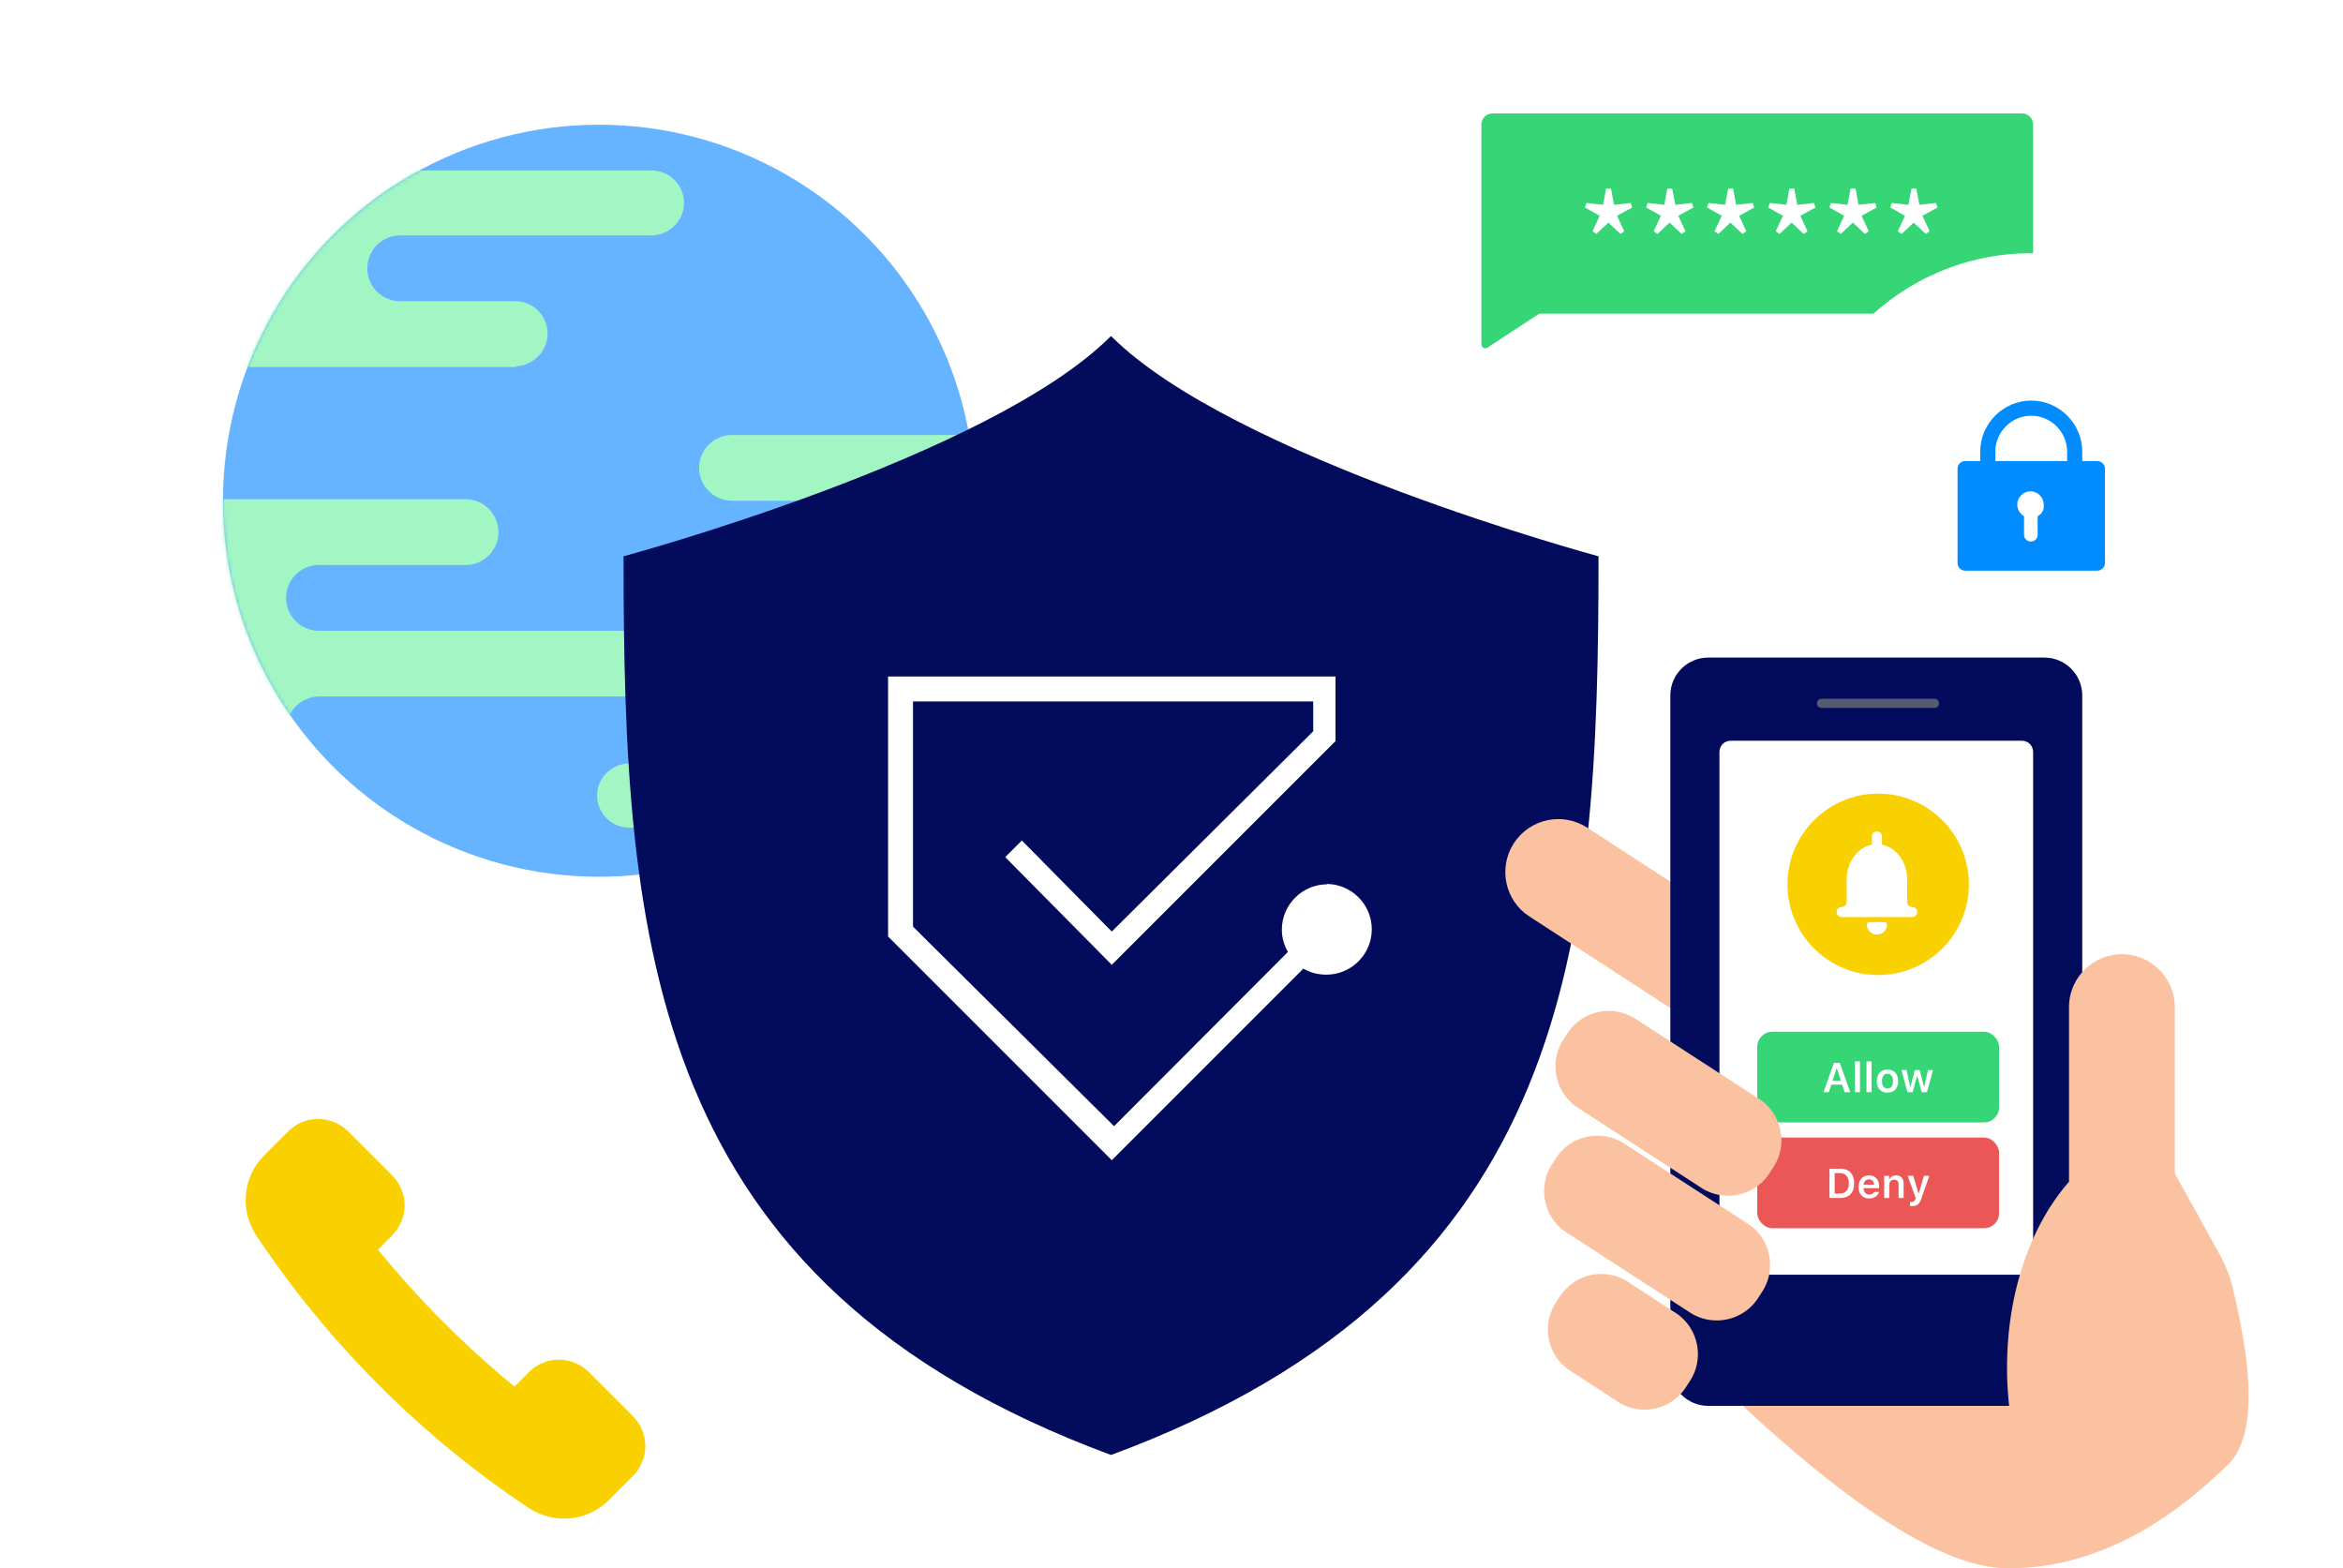 <svg xmlns="http://www.w3.org/2000/svg" xmlns:xlink="http://www.w3.org/1999/xlink" width="620" height="415"><defs><filter id="a" width="148.7%" height="148.7%" x="-24.4%" y="-24.4%" filterUnits="objectBoundingBox"><feOffset dy="5" in="SourceAlpha" result="shadowOffsetOuter1"/><feGaussianBlur in="shadowOffsetOuter1" result="shadowBlurOuter1" stdDeviation="10"/><feColorMatrix in="shadowBlurOuter1" result="shadowMatrixOuter1" values="0 0 0 0 0.337 0 0 0 0 0.357 0 0 0 0 0.451 0 0 0 0.099 0"/><feMerge><feMergeNode in="shadowMatrixOuter1"/><feMergeNode in="SourceGraphic"/></feMerge></filter><filter id="d" width="184.9%" height="296.8%" x="-42.5%" y="-98.4%" filterUnits="objectBoundingBox"><feOffset dy="2" in="SourceAlpha" result="shadowOffsetOuter1"/><feGaussianBlur in="shadowOffsetOuter1" result="shadowBlurOuter1" stdDeviation="15"/><feColorMatrix in="shadowBlurOuter1" result="shadowMatrixOuter1" values="0 0 0 0 0.337 0 0 0 0 0.357 0 0 0 0 0.451 0 0 0 0.2 0"/><feMerge><feMergeNode in="shadowMatrixOuter1"/><feMergeNode in="SourceGraphic"/></feMerge></filter><filter id="e" width="177.6%" height="177.6%" x="-38.8%" y="-38.8%" filterUnits="objectBoundingBox"><feOffset dy="5" in="SourceAlpha" result="shadowOffsetOuter1"/><feGaussianBlur in="shadowOffsetOuter1" result="shadowBlurOuter1" stdDeviation="10"/><feColorMatrix in="shadowBlurOuter1" result="shadowMatrixOuter1" values="0 0 0 0 0.337 0 0 0 0 0.357 0 0 0 0 0.451 0 0 0 0.099 0"/><feMerge><feMergeNode in="shadowMatrixOuter1"/><feMergeNode in="SourceGraphic"/></feMerge></filter><filter id="f" width="148.1%" height="141.9%" x="-24%" y="-20.9%" filterUnits="objectBoundingBox"><feOffset dy="2" in="SourceAlpha" result="shadowOffsetOuter1"/><feGaussianBlur in="shadowOffsetOuter1" result="shadowBlurOuter1" stdDeviation="15"/><feColorMatrix in="shadowBlurOuter1" result="shadowMatrixOuter1" values="0 0 0 0 0.337 0 0 0 0 0.357 0 0 0 0 0.451 0 0 0 0.2 0"/><feMerge><feMergeNode in="shadowMatrixOuter1"/><feMergeNode in="SourceGraphic"/></feMerge></filter><filter id="g" width="156.6%" height="189.6%" x="-28.3%" y="-44.8%" filterUnits="objectBoundingBox"><feOffset dy="2" in="SourceAlpha" result="shadowOffsetOuter1"/><feGaussianBlur in="shadowOffsetOuter1" result="shadowBlurOuter1" stdDeviation="10"/><feColorMatrix in="shadowBlurOuter1" result="shadowMatrixOuter1" values="0 0 0 0 0.337 0 0 0 0 0.357 0 0 0 0 0.451 0 0 0 0.105 0"/><feMerge><feMergeNode in="shadowMatrixOuter1"/><feMergeNode in="SourceGraphic"/></feMerge></filter><circle id="b" cx="99.5" cy="99.5" r="99.5"/></defs><g fill="none" fill-rule="evenodd"><g filter="url(#a)" transform="translate(59 28)"><mask id="c" fill="#fff"><use xlink:href="#b"/></mask><use fill="#66B3FF" fill-rule="nonzero" xlink:href="#b"/><g fill="#A2F6C3" fill-rule="nonzero" mask="url(#c)"><path d="M77.7 63.9c4.6-.3 8.2-4.1 8.2-8.6 0-4.6-3.6-8.4-8.2-8.6H46.9c-4.8 0-8.7-3.9-8.7-8.7 0-4.8 3.9-8.7 8.7-8.7h66.9c4.6-.3 8.2-4.1 8.2-8.6s-3.6-8.4-8.2-8.6H50.9a99.786 99.786 0 00-45.4 52h72.2v-.2zm57.1 18.2c-4.9 0-8.8 3.9-8.8 8.7 0 4.8 3.9 8.7 8.8 8.7h48.7c4.6.3 8.3 4.1 8.3 8.6 0 4.6-3.6 8.4-8.3 8.6h-17.1c-4.9 0-8.8 3.9-8.8 8.7 0 4.8 3.9 8.7 8.8 8.7h27.4c4-10.8 6.2-22.4 6.2-34.6 0-5.9-.5-11.7-1.5-17.4h-63.7zM25.5 151.3h88.3c4.6-.3 8.2-4.1 8.2-8.7s-3.6-8.4-8.2-8.7H24.9c-4.6-.3-8.2-4.1-8.2-8.7s3.6-8.4 8.2-8.7h39.8c4.7-.3 8.4-4.3 8.2-9-.2-4.7-4.1-8.5-8.8-8.4H-1v.4c0 21.4 6.8 41.3 18.3 57.5 1.3-3.4 4.5-5.7 8.2-5.7zm81.7 17.7c-4.6.3-8.2 4-8.2 8.5s3.6 8.3 8.2 8.5h33.1c1.9 0 3.8.6 5.2 1.7 9.4-4.9 17.9-11.3 25.2-18.8l-63.5.1z"/></g></g><g fill-rule="nonzero" filter="url(#d)" transform="translate(392 28)"><path fill="#36D576" d="M15.3 53L1.6 62c-.5.3-1.1.2-1.4-.3-.1-.2-.2-.4-.2-.5V3c0-1.7 1.3-3 3-3h140c1.7 0 3 1.3 3 3v47c0 1.7-1.3 3-3 3H15.3z"/><path fill="#FFF" d="M35.9 27.1l1.9 4.1-1 .7-3.2-3-3.2 3-1-.7 1.9-4.1-3.9-2.2.4-1.2 4.4.5.8-4.3h1.3l.8 4.3 4.4-.5.4 1.2-4 2.2zm16.2 0l1.9 4.1-1 .7-3.2-3-3.2 3-1-.7 1.9-4.1-3.9-2.2.4-1.2 4.4.5.8-4.3h1.3l.8 4.3 4.4-.5.4 1.2-4 2.2zm16.1 0l1.9 4.1-1 .7-3.2-3-3.2 3-1-.7 1.9-4.1-3.9-2.2.4-1.2 4.4.5.8-4.3h1.3l.8 4.3 4.4-.5.4 1.2-4 2.2zm16.2 0l1.9 4.1-1 .7-3.2-3-3.2 3-1-.7 1.9-4.1-3.9-2.2.4-1.2 4.4.5.8-4.3h1.3l.8 4.3 4.4-.5.4 1.2-4 2.2zm16.2 0l1.9 4.1-1 .7-3.2-3-3.2 3-1-.7 1.9-4.1-3.9-2.2.4-1.2 4.4.5.8-4.3H99l.8 4.3 4.4-.5.4 1.2-4 2.2zm16.1 0l1.9 4.1-1 .7-3.2-3-3.2 3-1-.7 1.9-4.1-3.9-2.2.4-1.2 4.4.5.8-4.3h1.3l.8 4.3 4.4-.5.4 1.2-4 2.2z"/></g><g fill-rule="nonzero" filter="url(#e)" transform="translate(475 62)"><path fill="#FFF" d="M62.5 0C97 0 125 28 125 62.5S97 125 62.5 125 0 97 0 62.5 28 0 62.5 0z"/><path fill="#008CFF" d="M80 55h-4v-2.5C76 45.1 69.9 39 62.5 39S49 45.1 49 52.5V55h-4c-1.1 0-2 .9-2 2v25c0 1.1.9 2 2 2h35c1.1 0 2-.9 2-2V57c0-1.1-.9-2-2-2zm-27-2.5c0-5.2 4.3-9.5 9.5-9.5s9.5 4.3 9.5 9.5V55H53v-2.5zm11.2 17.1v4.9c0 1-.8 1.8-1.8 1.8s-1.8-.8-1.8-1.8v-4.9c-1-.6-1.8-1.7-1.8-3.1 0-1.9 1.6-3.5 3.5-3.5s3.5 1.6 3.5 3.5c.2 1.3-.5 2.5-1.6 3.1z"/></g><g fill-rule="nonzero" filter="url(#f)" transform="translate(165 87)"><path fill="#030B5D" d="M129.1 0h-.2C96.8 32.1 0 58.2 0 58.2 0 160.7 6.5 250.7 129 296c122.5-45.3 129-135.4 129-237.8 0 0-96.8-26.1-128.9-58.2z"/><path fill="#FFF" d="M186.2 145c-6.6 0-12 5.4-12 12 0 2.1.6 4.1 1.6 5.9l-46 46.1-53.2-52.8V96.6h105.9v7.9l-53.3 53-23.8-24.1-4.4 4.4 28.2 28.5 59.2-59.2V90H70v68.8l59.2 59.2 50.7-50.7c1.8 1.1 3.9 1.6 6.1 1.6 6.6 0 12-5.4 12-12s-5.4-12-12-12l.2.1z"/></g><path fill="#FAC2A0" fill-rule="nonzero" d="M565.8 293l21.6 39c1.5 2.8 2.7 5.7 3.4 8.7l.178.735c5.813 24.176 5.354 39.531-1.378 46.065-11.5 11.2-31.4 27.5-58.2 27.5-17.9 0-45-17.9-81.4-53.7L565.8 293zM420 219l56.2 36.5c6.404 4.138 8.246 12.645 4.281 19.112l-.181.288c-4.2 6.5-12.9 8.3-19.4 4.1l-56.2-36.5c-6.404-4.138-8.246-12.645-4.281-19.112l.181-.288c4.3-6.5 12.9-8.3 19.4-4.1z"/><path fill="#030B5D" fill-rule="nonzero" d="M452 174h89c5.5 0 10 4.5 10 10v178c0 5.5-4.5 10-10 10h-89c-5.5 0-10-4.5-10-10V184c0-5.5 4.5-10 10-10z"/><path fill="#565B73" fill-rule="nonzero" d="M482 184.9h29.9c.7 0 1.2.5 1.2 1.2s-.5 1.2-1.2 1.2H482c-.7 0-1.2-.5-1.2-1.2s.5-1.2 1.2-1.2z"/><path fill="#FFF" fill-rule="nonzero" d="M535 196h-77c-1.7 0-3 1.3-3 3v143.5c0 .2.1.4.2.5.3.5.9.6 1.4.3l9.3-6H535c1.7 0 3-1.3 3-3V199c0-1.7-1.3-3-3-3z"/><g transform="translate(465 273)"><rect width="64" height="24" fill="#36D576" rx="4"/><path fill="#FFF" fill-rule="nonzero" d="M18.94 16l.666-2.003h2.852L23.114 16H24.6l-2.755-7.75h-1.558L17.538 16h1.402zm3.196-3.072h-2.208l1.064-3.223h.091l1.053 3.223zM27.179 16V7.857h-1.332V16h1.332zm3.067 0V7.857h-1.332V16h1.332zm4.217.118c1.756 0 2.825-1.15 2.825-3.056 0-1.896-1.074-3.045-2.825-3.045-1.746 0-2.826 1.154-2.826 3.045 0 1.907 1.064 3.056 2.826 3.056zm0-1.09c-.93 0-1.461-.72-1.461-1.96 0-1.241.531-1.961 1.46-1.961.924 0 1.456.72 1.456 1.96 0 1.241-.526 1.96-1.455 1.96zm6.67.972l1.14-4.254h.09L43.509 16h1.401l1.59-5.87h-1.326l-.973 4.41h-.09l-1.14-4.41h-1.272l-1.128 4.41h-.092l-.977-4.41h-1.343l1.59 5.87h1.386z"/></g><g transform="translate(465 301)"><rect width="64" height="24" fill="#EB5656" rx="4"/><path fill="#FFF" fill-rule="nonzero" d="M22.01 16c2.32 0 3.647-1.423 3.647-3.91 0-2.433-1.343-3.84-3.647-3.84h-2.906V16h2.906zm-.183-1.166H20.49V9.415h1.337c1.52 0 2.417.988 2.417 2.696 0 1.746-.875 2.723-2.417 2.723zm7.756 1.284c1.386 0 2.369-.666 2.61-1.724h-1.262c-.193.44-.65.688-1.31.688-.876 0-1.44-.624-1.472-1.617v-.07h4.103v-.424c0-1.843-1.004-2.954-2.68-2.954-1.702 0-2.76 1.187-2.76 3.072 0 1.88 1.042 3.03 2.771 3.03zm1.337-3.61h-2.766c.06-.88.618-1.455 1.413-1.455.8 0 1.327.564 1.353 1.456zM34.922 16v-3.421c0-.881.5-1.434 1.294-1.434.811 0 1.187.456 1.187 1.37V16h1.332v-3.797c0-1.397-.714-2.186-2.025-2.186-.875 0-1.466.397-1.745 1.052h-.091v-.94H33.59V16h1.332zm6.037 2.127c1.316 0 1.944-.478 2.444-1.923l2.121-6.075h-1.407l-1.37 4.609h-.09l-1.376-4.609h-1.46l2.1 5.892-.07.274c-.172.554-.49.768-1.053.768-.091 0-.29-.005-.365-.016v1.058c.086.017.445.022.526.022z"/></g><g transform="translate(473 210)"><circle cx="24" cy="24" r="24" fill="#FAD100"/><path fill="#FFF" fill-rule="nonzero" d="M25.667 34h-4a.667.667 0 00-.667.667 2.667 2.667 0 005.333 0 .667.667 0 00-.666-.667zM33 30a1.333 1.333 0 01-1.333-1.333v-6c0-4.602-2.89-8.423-6.667-9.166v-2.168a1.333 1.333 0 00-2.667 0v2.17c-3.777.742-6.666 4.564-6.666 9.164v6c0 .736-.597 1.333-1.334 1.333a1.333 1.333 0 000 2.667H33A1.333 1.333 0 0033 30z"/></g><path fill="#FAC2A0" fill-rule="nonzero" d="M561.5 252.5c7.7 0 14 6.3 14 14v67c0 7.596-6.13 13.83-13.689 13.997l-.311.003a13.88 13.88 0 01-4.5-.746V386.6c0 3.6-6 6.8-7.9 8.6-1.1 1.1-2.5 1.8-3.9 1.8h-6.7c-4.7-10-7.4-22.1-7.4-35.2 0-19.964 6.404-37.743 16.4-49.086V266.5c0-7.596 6.13-13.83 13.689-13.997l.311-.003zm-130.7 86.7l12.6 8.2c6 3.9 7.7 12 3.8 18l-1.1 1.7c-3.9 6-12 7.7-18 3.8l-12.6-8.2c-6-3.9-7.7-12-3.8-18l1.1-1.7c4-6 12-7.7 18-3.8zm-1-36.6l32.7 21.2c6 3.9 7.7 12 3.8 18l-1.1 1.7c-3.9 6-12 7.7-18 3.8l-32.7-21.2c-6-3.9-7.7-12-3.8-18l1.1-1.7c3.9-6 11.9-7.7 18-3.8zm3-33l32.7 21.2c6 3.9 7.7 12 3.8 18l-1.1 1.7c-3.9 6-12 7.7-18 3.8l-32.7-21.2c-6-3.9-7.7-12-3.8-18l1.1-1.7c3.9-6 11.9-7.7 18-3.8z"/><g fill="#FFF" fill-rule="nonzero" filter="url(#g)" transform="translate(19 234)"><path d="M128.2 42.4v-1.7C128.1 22.2 115.3 6.2 97.4 2 79.5-2.2 61.1 6.6 52.9 23.1c-6.3-4.1-14.2-4.6-21-1.3-6.8 3.3-11.2 10-11.8 17.5-16.4 6-25.4 26.1-14.3 44 5.1 8 13.9 12.7 23.3 12.6h97c9.6.1 18.4-5.3 22.7-13.8 9.3-18.9-3.1-37.7-20.6-39.7z"/></g><path fill="#FAD100" fill-rule="nonzero" d="M103.842 326.8c4.3-4.4 4.3-11.4 0-15.7l-11.8-11.8c-4.4-4.3-11.4-4.3-15.7 0l-6.5 6.5c-5.6 5.6-6.4 14.4-2.1 21 19.1 28.7 43.7 53.3 72.3 72.3 6.6 4.3 15.4 3.5 21-2.1l6.5-6.5c4.3-4.4 4.3-11.4 0-15.7l-11.8-11.8c-4.4-4.3-11.4-4.3-15.7 0l-3.9 3.9c-13.2-10.8-25.3-23-36.1-36.2l3.8-3.9z"/></g></svg>
